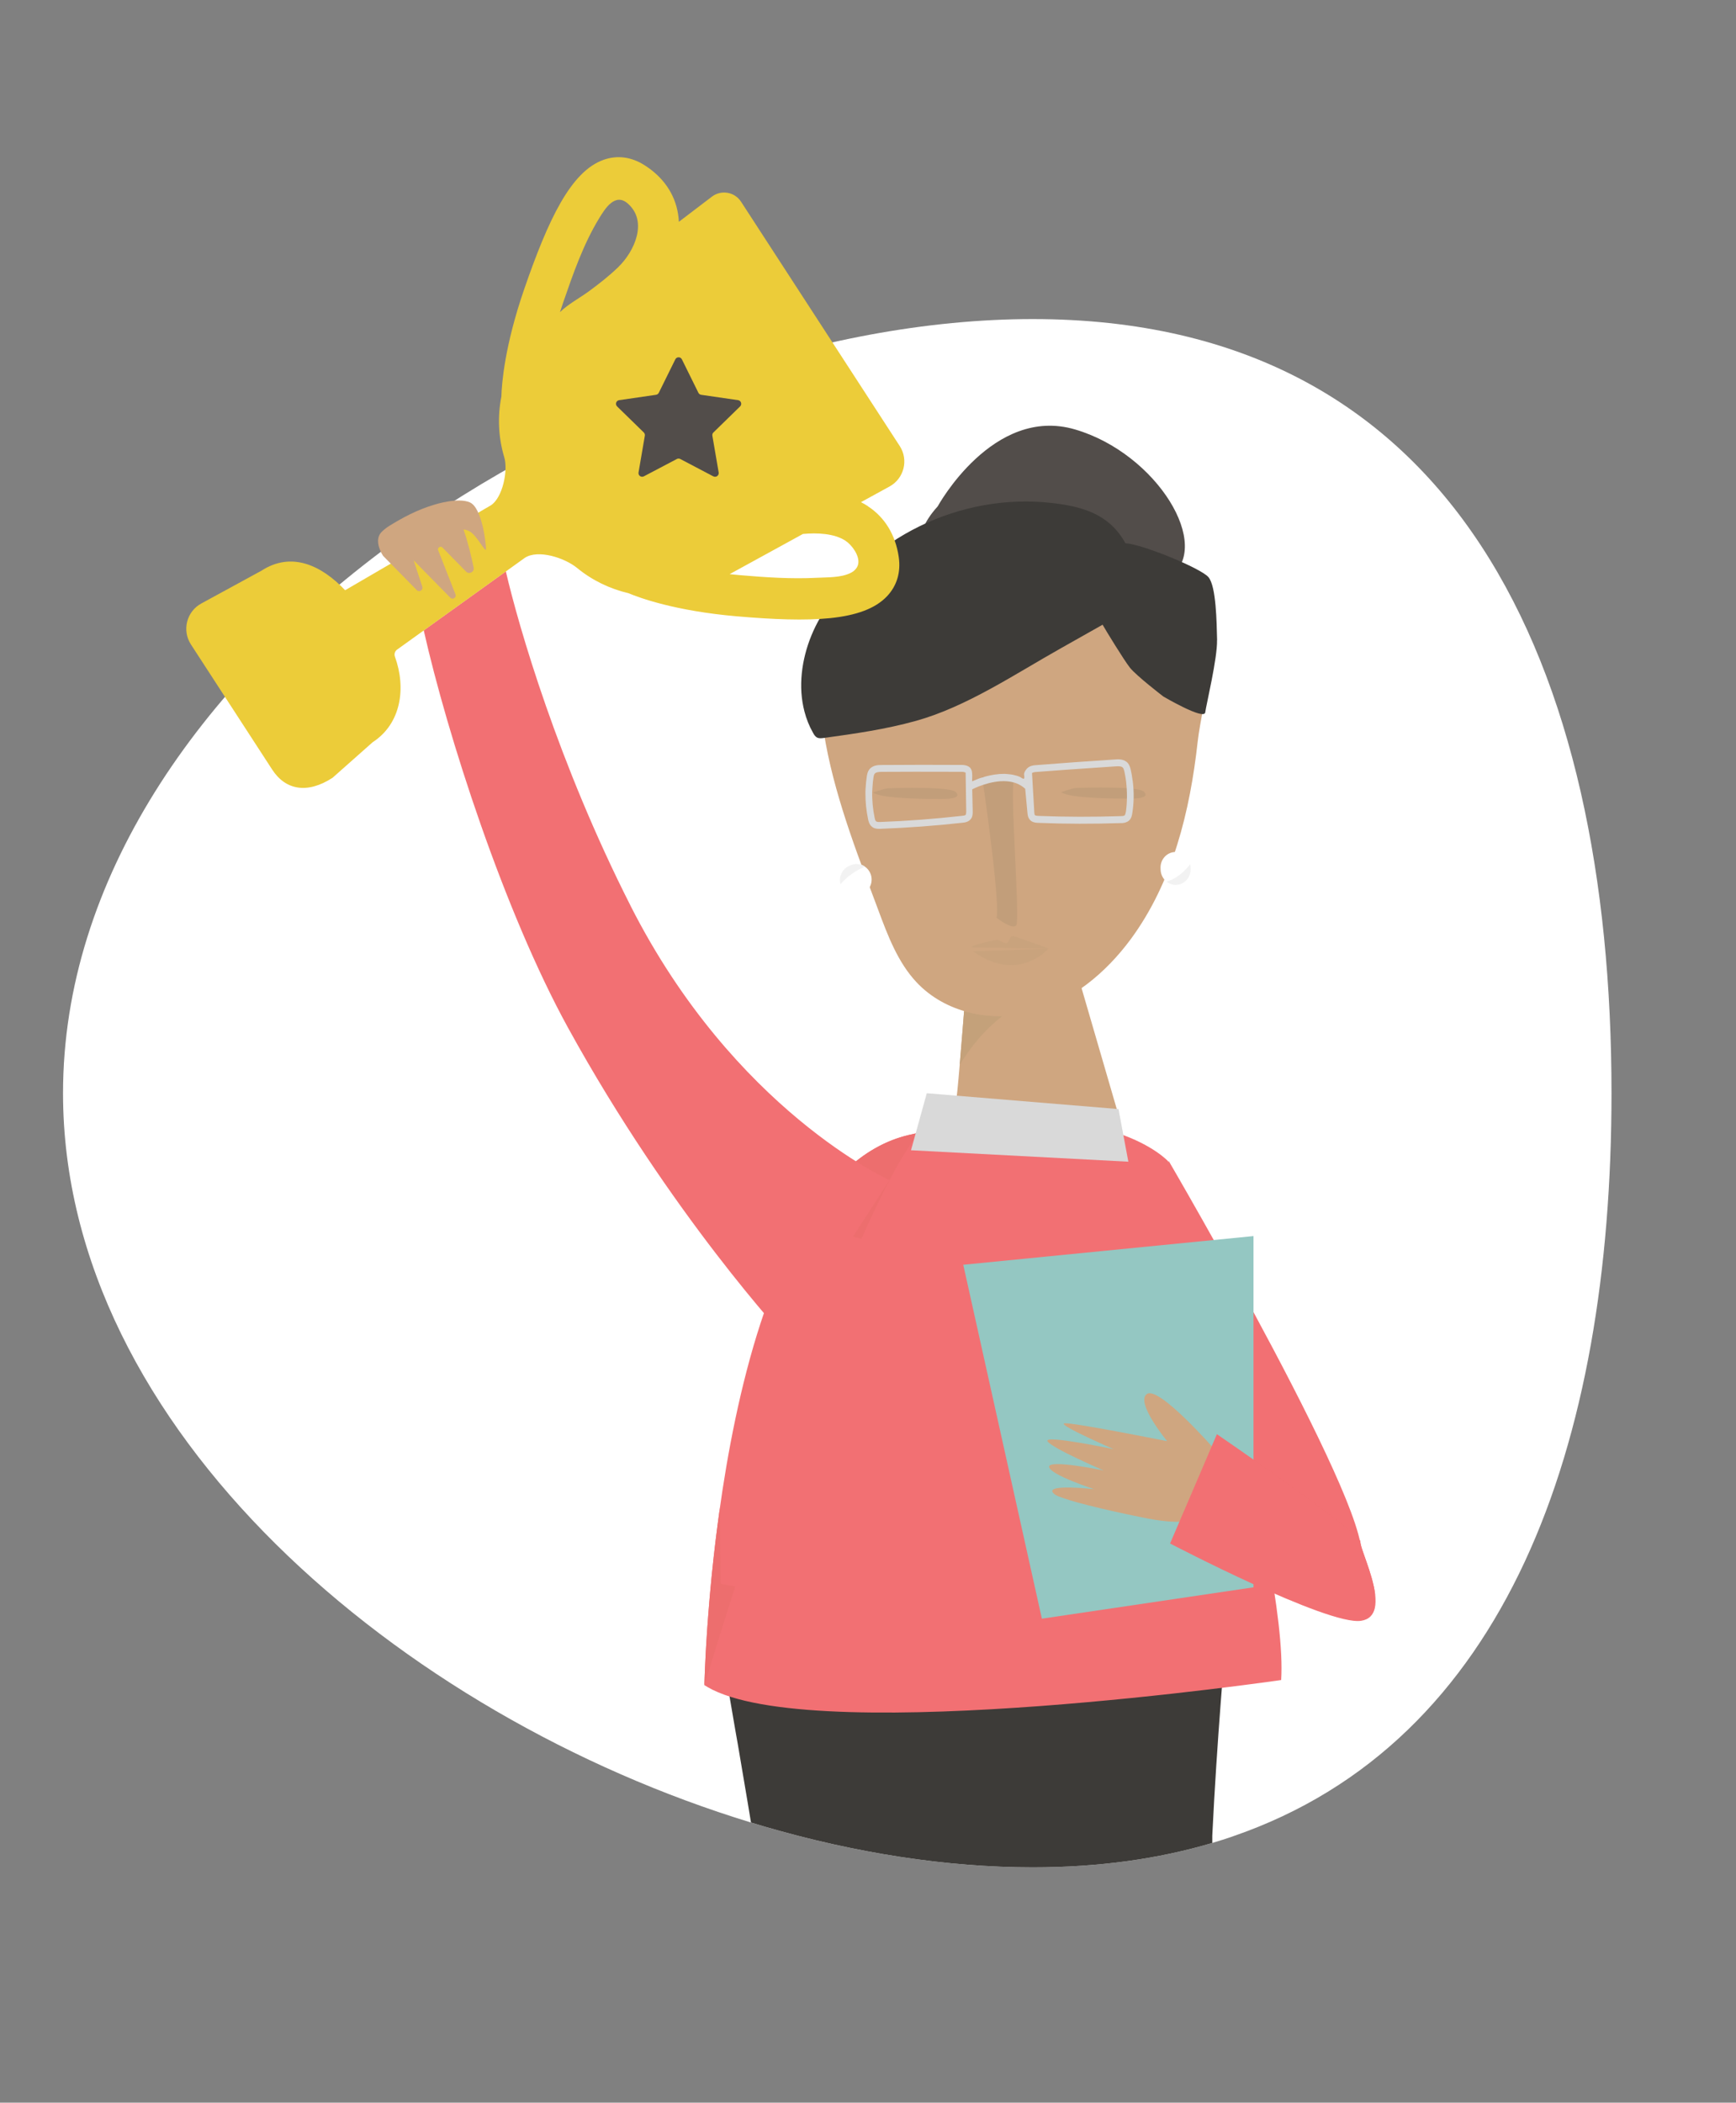 <?xml version="1.0" encoding="UTF-8"?><svg id="a" xmlns="http://www.w3.org/2000/svg" viewBox="0 0 811.95 982.95"><rect x="0" y="0" width="811.95" height="982.95" fill="#808080" stroke="none"/><defs><style>.b{fill:#fff;}.c{fill:#c9a37d;}.d{fill:#ed6e6e;}.e{fill:#c29e7a;}.f{fill:#524d4a;}.g{fill:#e36e73;}.h{fill:#eccc39;}.i{fill:#cfa680;}.j{fill:#c4a17a;}.k{fill:#d9d9d9;}.l{fill:#94c7c2;}.m{fill:#f2f2f2;}.n{fill:#f27073;}.o{fill:#3d3b38;}</style></defs><path class="b" d="M753.72,511.06c0,164.54-49.05,303.42-177.04,347.37v.02c-3.18,1.09-6.4,2.12-9.68,3.09-25.05,7.44-52.97,11.41-83.97,11.41-40.35,0-83.07-6.71-125.5-19.08-2.1-.61-4.19-1.24-6.28-1.88C187.34,802.03,29.48,668.25,29.48,511.06c0-199.86,255.22-361.9,453.55-361.9s270.69,162.04,270.69,361.9Z"/><g/><g/><g/><g/><g/><g/><g/><g/><g/><g/><g/><path class="n" d="M546.64,542.76s100.55,172.13,89.22,186.58c-11.32,14.45-38.74,6.52-38.74,6.52l-60.81-166.81,10.33-26.29Z"/><path class="o" d="M574.29,756.25s-.08,1.01-.27,2.56c-.98,10.77-4.9,55.39-7.02,99.35v3.38c-25.05,7.44-52.97,11.41-83.97,11.41-40.35,0-83.07-6.71-125.5-19.08-2.1-.61-4.19-1.24-6.28-1.88-.52-3.1-1.03-6.16-1.52-9.16-1.61-9.62-3.17-18.73-4.58-27.06-.46-2.47-.85-4.89-1.28-7.23-4.02-23.62-6.78-39.36-6.78-39.36,0,0,121-37.25,161.28-49.51l.27-.07c7.11-2.16,11.65-3.9,12.48-4.11,.64-.16,1.86,.57,3.54,.57h.08c14.07,6.75,59.55,40.19,59.55,40.19Z"/><path class="n" d="M599.22,785.38s-212.42,30.95-265.92,4.56c-1.41-.69-2.68-1.44-3.84-2.16v-.31c.24-9.71,6.59-236.1,95.61-256.89,1.61-.38,3.23-.75,4.8-1.06,1.78-.38,3.5-.75,5.22-1.06,.75-.17,1.54-.34,2.3-.48h.03l.31-.07c.34-.07,.72-.14,1.06-.21,80.34-14.96,107.58,15.2,107.58,15.2,0,0,56.42,186.17,52.85,242.48"/><path class="i" d="M523.55,522.65c-6.07,1.27-77.25-5.8-76.46-7.45,.24-.51,1-8.03,1.78-17.47,.89-10.54,1.96-23.54,2.57-31.98,.45-5.28,.69-8.79,.69-8.79l2.06-6.79,47.53-2.47,21.83,74.95Z"/><path class="d" d="M429.86,529.52c-1.58,.34-3.19,.69-4.8,1.06-20.35,4.77-36.38,20.25-49,41.45l26.87,7.1c9.61-21.83,18.87-39.53,26.94-49.62m-93.17,175.39c-6.18,43.48-7.14,78.89-7.24,82.6v.31c3.57-11.74,8.54-27.73,14.45-46.16l-6.86-1.24-.34-35.52Z"/><polygon class="g" points="437.41 527.97 437.72 527.97 437.72 527.9 437.41 527.97"/><polygon class="k" points="433.47 511.06 523.14 518.47 527.74 543.07 426.09 537.72 433.47 511.06"/><path class="j" d="M450.93,472.65c-.62,7.76-1.37,17.12-2.06,25.09,2.64-4.22,5.52-8.27,8.65-11.94,3.23-3.81,7-7.41,11.22-10.81h-1.37c-5.56,0-11.12-.75-16.44-2.33"/><path class="d" d="M569.12,670.46l-1.85,4.29c8.99,8.68,38.47,33.29,41.76,36.41,7.48,7.07,14.96,14.17,22.51,21.21,4.22,3.91,7.34,8.96,11.6,12.9-1.17-9.57-6.93-21.59-6.9-24.36v-.17c.03-4.26-67.12-50.27-67.12-50.27"/><path class="f" d="M438.55,236.76s25.84-47.29,64.27-36c38.43,11.26,64.82,54.94,44.1,69.18-20.73,14.24-71.38,31.5-80.64,22.03-9.27-9.47-54.39-25.91-27.73-55.22"/><path class="i" d="M399.01,271.15c-33.77,41.35-4.29,110.95,11.7,154.08,4.5,12.11,9.2,24.57,17.88,33.87,13.49,14.45,35.07,18.91,53.84,13.97,18.77-4.94,34.76-18.19,46.5-34.11,19.56-26.6,27.66-59.68,31.26-92.41,1.99-18.05,16.03-67.19-.89-80.06-3.84-2.92-8.65-4.08-13.28-5.18-40.6-9.51-114.93-29.44-147.01,9.85"/><path class="o" d="M569.22,299.25c.21,8.41-5.01,29.99-5.52,33.8-.51,3.77-19.59-7.45-19.59-7.45,0,0-12.46-9.54-15.61-13.45-2.71-3.4-11.5-17.78-12.8-20.11-6.55,3.67-13.07,7.38-19.59,11.05-21.45,12.05-44.03,27.32-67.71,33.9-14.17,3.95-28.65,6.01-43.14,8-1.03,.14-2.09,.27-3.02-.17s-1.54-1.41-2.02-2.33c-1.78-3.12-3.09-6.49-3.98-9.92-.75-2.85-1.2-5.77-1.41-8.75-.79-11.98,2.68-24.57,8.72-34.97,22.03-37.85,66.06-58.48,108.13-53.74,13.73,1.54,26.32,4.77,34.01,17.67,.24,.38,.48,.79,.69,1.2h.21c7.38,.38,34.9,11.53,38.61,15.82,3.64,4.29,3.84,21.07,4.05,29.44"/><path class="e" d="M459.34,363.05s8.44,57,6.79,65.99c0,0,5.11,4.05,7.89,4.05,.48,0,.93-.14,1.24-.41,2.09-1.96-3.36-67.43-.82-67.88,2.51-.45-15.1-1.75-15.1-1.75"/><path class="c" d="M473.86,437.58c-1.72,0-1.75,2.71-2.88,3.23-.14,.07-.31,.1-.48,.1-.58,0-1.27-.38-2.02-.75-.72-.38-1.54-.75-2.33-.75h-.07c-1.78,.07-16.06,3.57-10.26,3.57h1.99c6.76,0,33.01,.55,33.01,.55,0,0-14.21-5.18-16.47-5.8-.14-.14-.31-.14-.48-.14"/><path class="c" d="M490.3,443.49l-35.17,1.27c6.73,4.8,12.7,6.42,17.74,6.42,10.95,0,17.43-7.69,17.43-7.69"/><path class="e" d="M515.38,368.13c-6.04,0-11.29,.21-11.98,.21-1.65,.07-7.07,1.96-7.07,1.96,3.95,3.09,26.84,3.02,31.61,3.05h.24c4.7,0,9.61-.58,6.79-3.29-1.68-1.58-11.39-1.92-19.59-1.92"/><path class="e" d="M427.39,368.3c-6.04,0-11.29,.21-11.98,.21-1.65,.07-7.07,1.96-7.07,1.96,3.95,3.09,26.84,3.02,31.61,3.05h.24c4.7,0,9.57-.58,6.76-3.29-1.65-1.58-11.32-1.92-19.56-1.92"/><path class="k" d="M526.61,379.39c-.14,.72-.31,1.48-.58,1.75-.38,.34-1.27,.38-1.89,.38-12.73,.41-25.63,.41-38.33-.1-.48-.03-1.54-.03-1.82-.45-.17-.21-.21-.86-.24-1.3l-1.06-18.26c.1-.14,.72-.45,1.68-.51,.34-.03,.65-.03,1-.07,4.29-.31,8.58-.65,12.87-.96,7.82-.55,15.72-1.1,23.54-1.61,1.41-.1,2.85-.1,3.43,.65,.31,.38,.48,.96,.65,1.65,.24,1.1,.48,2.2,.62,3.29,.1,.48,.14,1,.21,1.48,.55,4.7,.55,9.47-.07,14.07m-74.95,1.48c-.27,.38-1.3,.48-1.78,.51-12.66,1.44-25.5,2.4-38.23,2.88-.62,0-1.51,.03-1.89-.31-.38-.24-.55-1-.69-1.68-.82-3.98-1.24-8.13-1.13-12.25,.03-.75,.07-1.54,.14-2.33,.07-1.41,.24-2.85,.45-4.29,.1-.69,.24-1.27,.51-1.65,.55-.79,1.96-.93,3.4-.93,10.5-.07,21-.07,31.47-.03,2.02-.03,4.02,0,6.01,0,.96,.03,1.61,.31,1.72,.45v.72l.27,17.57c-.07,.48-.07,1.1-.24,1.34m78.21-14.89c-.03-.48-.1-1-.21-1.48-.17-1.58-.48-3.16-.82-4.7-.24-1-.55-2.09-1.3-3.02-1.75-2.06-4.63-1.89-6.04-1.75-12.49,.82-24.98,1.68-37.41,2.68-.72,.03-2.37,.31-3.5,1.3l-.34,.34c-.34,.41-.69,.86-.96,1.37-.14,.31-.27,.69-.34,1.03-.07,.45,.48,2.37-.24,2.3-.62-.07-1.3-.72-1.89-.96-.72-.31-1.51-.55-2.3-.72-1.2-.31-2.44-.48-3.71-.55-.31-.03-.65-.07-1-.07-3.02-.03-6.04,.48-8.92,1.24-.51,.14-1.03,.31-1.54,.48-.69,.17-1.37,.41-2.06,.69l-2.64,1.1c-.03-1,.14-2.37,.03-3.6-.03-.69-.14-1.34-.41-1.92l-.48-.79c-1.2-1.24-3.16-1.37-3.91-1.37-12.53-.07-25.05-.07-37.54,.03-1.41,0-4.29,0-5.87,2.23-.69,.96-.89,2.02-1.06,3.05-.27,1.89-.48,3.77-.58,5.66-.07,.79-.1,1.54-.07,2.33-.03,4.05,.41,8.13,1.24,12.08,.17,.89,.55,2.54,1.82,3.53,1.03,.86,2.26,.96,3.26,.96h.69c12.77-.48,25.77-1.44,38.47-2.85,1.03-.1,2.92-.38,3.95-1.92,.72-1.03,.72-2.26,.75-3.09l-.24-10.6c.45-.24,2.37-1.2,5.08-2.09,3.09-1.03,7.14-1.99,11.12-1.68,3.09,.24,6.11,1.24,8.58,3.5l1.06,11.32c.07,.79,.17,1.99,1,3.02,1.13,1.51,3.02,1.54,4.08,1.61,12.77,.51,25.77,.51,38.57,.1h.69c.96-.07,2.2-.34,3.19-1.2,1.2-1.1,1.41-2.78,1.54-3.71,.72-4.56,.79-9.27,.27-13.9"/><path class="b" d="M556.84,405.29l.03,.86c.14,3.98-2.92,7.38-6.76,7.52-1.65,.07-3.19-.48-4.43-1.48-1.65-1.24-2.75-3.26-2.85-5.52l-.03-.86c-.14-4.02,2.92-7.38,6.76-7.52,1.92-.07,3.71,.65,5.01,1.96,1.03,1,1.75,2.26,2.09,3.74,.1,.41,.17,.86,.17,1.3"/><path class="m" d="M556.7,403.99c-1.41,1.75-2.95,3.4-4.74,4.8-1.96,1.54-4.05,2.68-6.28,3.4,1.2,.93,2.64,1.48,4.19,1.48h.24c3.77-.14,6.76-3.36,6.76-7.24v-.27l-.03-.86c0-.45-.07-.89-.14-1.3"/><path class="b" d="M397.44,404.67l.75-.31c2.2-.86,4.56-.48,6.35,.79,1.17,.79,2.13,1.99,2.68,3.47,1.37,3.77-.48,7.96-4.12,9.33l-.79,.31c-3.64,1.41-7.65-.51-9.03-4.26l-.21-.62c-.48-1.68-.31-3.4,.38-4.94,.79-1.68,2.13-3.09,3.98-3.77"/><path class="m" d="M400.63,403.92c-.82,0-1.65,.14-2.44,.45l-.79,.31c-1.82,.72-3.16,2.09-3.91,3.77-.45,.96-.65,1.99-.65,3.02,0,.62,.1,1.27,.27,1.89,3.05-3.6,7.03-6.38,11.43-8.24-.51-.38-1.06-.65-1.65-.86-.72-.21-1.48-.34-2.26-.34"/><polyline class="l" points="450.53 591.25 451.78 596.88 487.3 756.7 586.28 742.04 586.28 577.84"/><g><path class="i" d="M568.06,677.56s-25.98-29.75-31.61-25.91c-5.63,3.84,9.44,22.07,9.44,22.07,0,0-45.74-9.16-48.21-8.3-2.51,.86,23.2,12.05,23.2,12.05,0,0-33.08-6.97-30.92-3.67,2.16,3.26,26.25,13.62,26.25,13.62,0,0-25.94-5.39-25.53-1.68,.41,3.71,21.1,10.43,21.1,10.43,0,0-23.13-2.64-19.18,1.78,1.27,1.41,3.77,2.02,5.52,2.64,3.5,1.2,7.07,2.16,10.64,3.05,8.37,2.13,16.85,3.98,25.36,5.7,8.2,1.68,16.03,2.88,24.54,1.41,.41-.07,.86-.17,1.24-.41,.82-.55,.82-1.58,.93-2.4,.14-1.17,.55-2.23,.79-3.36,.58-2.44,1.17-4.87,1.75-7.31,1.13-4.74,2.26-9.47,3.4-14.17,.41-1.85,.86-3.71,1.3-5.52"/><path class="n" d="M643.04,751.68c-.72,3.16-2.61,5.42-6.45,6.01-15.55,2.37-89.33-36.14-89.33-36.14l17.54-40.91,2.51-5.9,1.85-4.29s67.53,46.26,67.12,50.27c-.27,2.44,5.7,14.76,6.9,24.54,.24,2.33,.27,4.53-.14,6.42"/></g><path class="n" d="M294.89,423.36c-33.82-66.64-52.28-130.36-58.3-156.24l-38.4,27.57c11.02,48.87,37.57,131.34,67.49,185.77,48.09,87.44,102.3,145.58,102.3,145.58l48.06-74.36s-72.47-32.38-121.16-128.31Z"/><path class="h" d="M405.93,236.62c-1.06-.69-2.14-1.31-3.25-1.87l13.38-7.33c6.78-3.72,8.97-12.42,4.76-18.91l-74.22-114.21c-2.99-4.6-9.26-5.69-13.63-2.37l-15.45,11.76c-.06-1.23-.19-2.47-.39-3.71-1.51-9.37-6.97-17.26-15.78-22.82-6.08-3.84-12.65-4.7-18.99-2.47-15.39,5.4-25.98,28.05-37.15,60.39-9.22,26.7-10.55,44.34-10.71,50.32-1.83,9.29-1.45,19.02,1.34,28.33,1.88,6.26-.76,18.93-6.24,22.49l-68.18,39.7c-11.13-11.73-25.14-18.23-39.19-9.1l-28.08,15.3c-6.89,3.75-9.12,12.57-4.85,19.15l38.01,58.5c6.26,9.63,16.47,11.45,28.22,3.83l18.77-16.63c13.43-8.73,15.69-25.46,10.42-39.97-.44-1.21-.06-2.56,.98-3.31l59.79-42.93c6.23-4.05,18.68,.04,24.43,4.75,7.07,5.8,15.32,9.76,24.01,11.79,5.11,2.15,21.85,8.32,50.69,10.81,34.09,2.93,59.09,2.46,70.28-9.41,4.61-4.89,6.5-11.24,5.45-18.36-1.51-10.31-6.5-18.5-14.44-23.69Zm-116.7-111.81c-4.27,4.14-8.96,7.82-13.76,11.33-4.37,3.2-9.7,6-13.56,9.77,.49-1.52,.99-3.03,1.51-4.54,4.6-13.32,9.4-27.16,16.77-39.26,2.78-4.57,7.49-12.15,13.41-6.98,9.58,8.36,3.12,22.41-4.38,29.68Zm112.16,138.9c-.12,.59-.35,1.14-.67,1.64-.69,1.1-1.78,1.97-2.97,2.54-4.64,2.21-10.64,1.95-15.65,2.21-11.92,.62-23.94-.19-35.82-1.21-1.73-.15-3.39-.31-5.02-.49l34.27-18.78c6.54-.61,14.6-.31,19.88,3.15,3.07,2.01,6.77,7.06,5.97,10.94Z"/><path class="i" d="M219.8,234.87c-5.64-2.5-16.64,1.05-16.64,1.05h0c-8.16,2.41-15.05,6.2-20.96,9.84-1.54,.95-2.77,1.96-3.75,2.96-2.87,2.92-1.5,7.64,.7,11.1l15.83,16.1c1.18,1.09,3.04-.1,2.54-1.63l-4.05-12.32,17.16,17.45c1.12,1.14,2.99-.08,2.41-1.56l-8.18-20.84c-.17-1.13,1.17-1.86,2.03-1.11l11.09,11.3c1.46,1.49,3.97,.16,3.55-1.88-1.02-4.96-2.63-11.82-4.73-17.78,.76,.04,1.63,.24,2.61,.73,3.76,1.88,7.9,10.9,7.9,8.27s-1.88-19.18-7.52-21.67Z"/><path class="f" d="M333.6,222.68l-15.43-8.11c-.5-.26-1.1-.26-1.6,0l-15.43,8.11c-1.26,.66-2.74-.41-2.49-1.81l2.95-17.18c.1-.56-.09-1.13-.49-1.52l-12.48-12.17c-1.02-.99-.46-2.73,.95-2.93l17.25-2.51c.56-.08,1.04-.43,1.3-.94l7.72-15.63c.63-1.28,2.45-1.28,3.08,0l7.72,15.63c.25,.51,.73,.86,1.3,.94l17.25,2.51c1.41,.2,1.97,1.94,.95,2.93l-12.48,12.17c-.41,.4-.59,.96-.49,1.52l2.95,17.18c.24,1.4-1.23,2.48-2.49,1.81Z"/></svg>